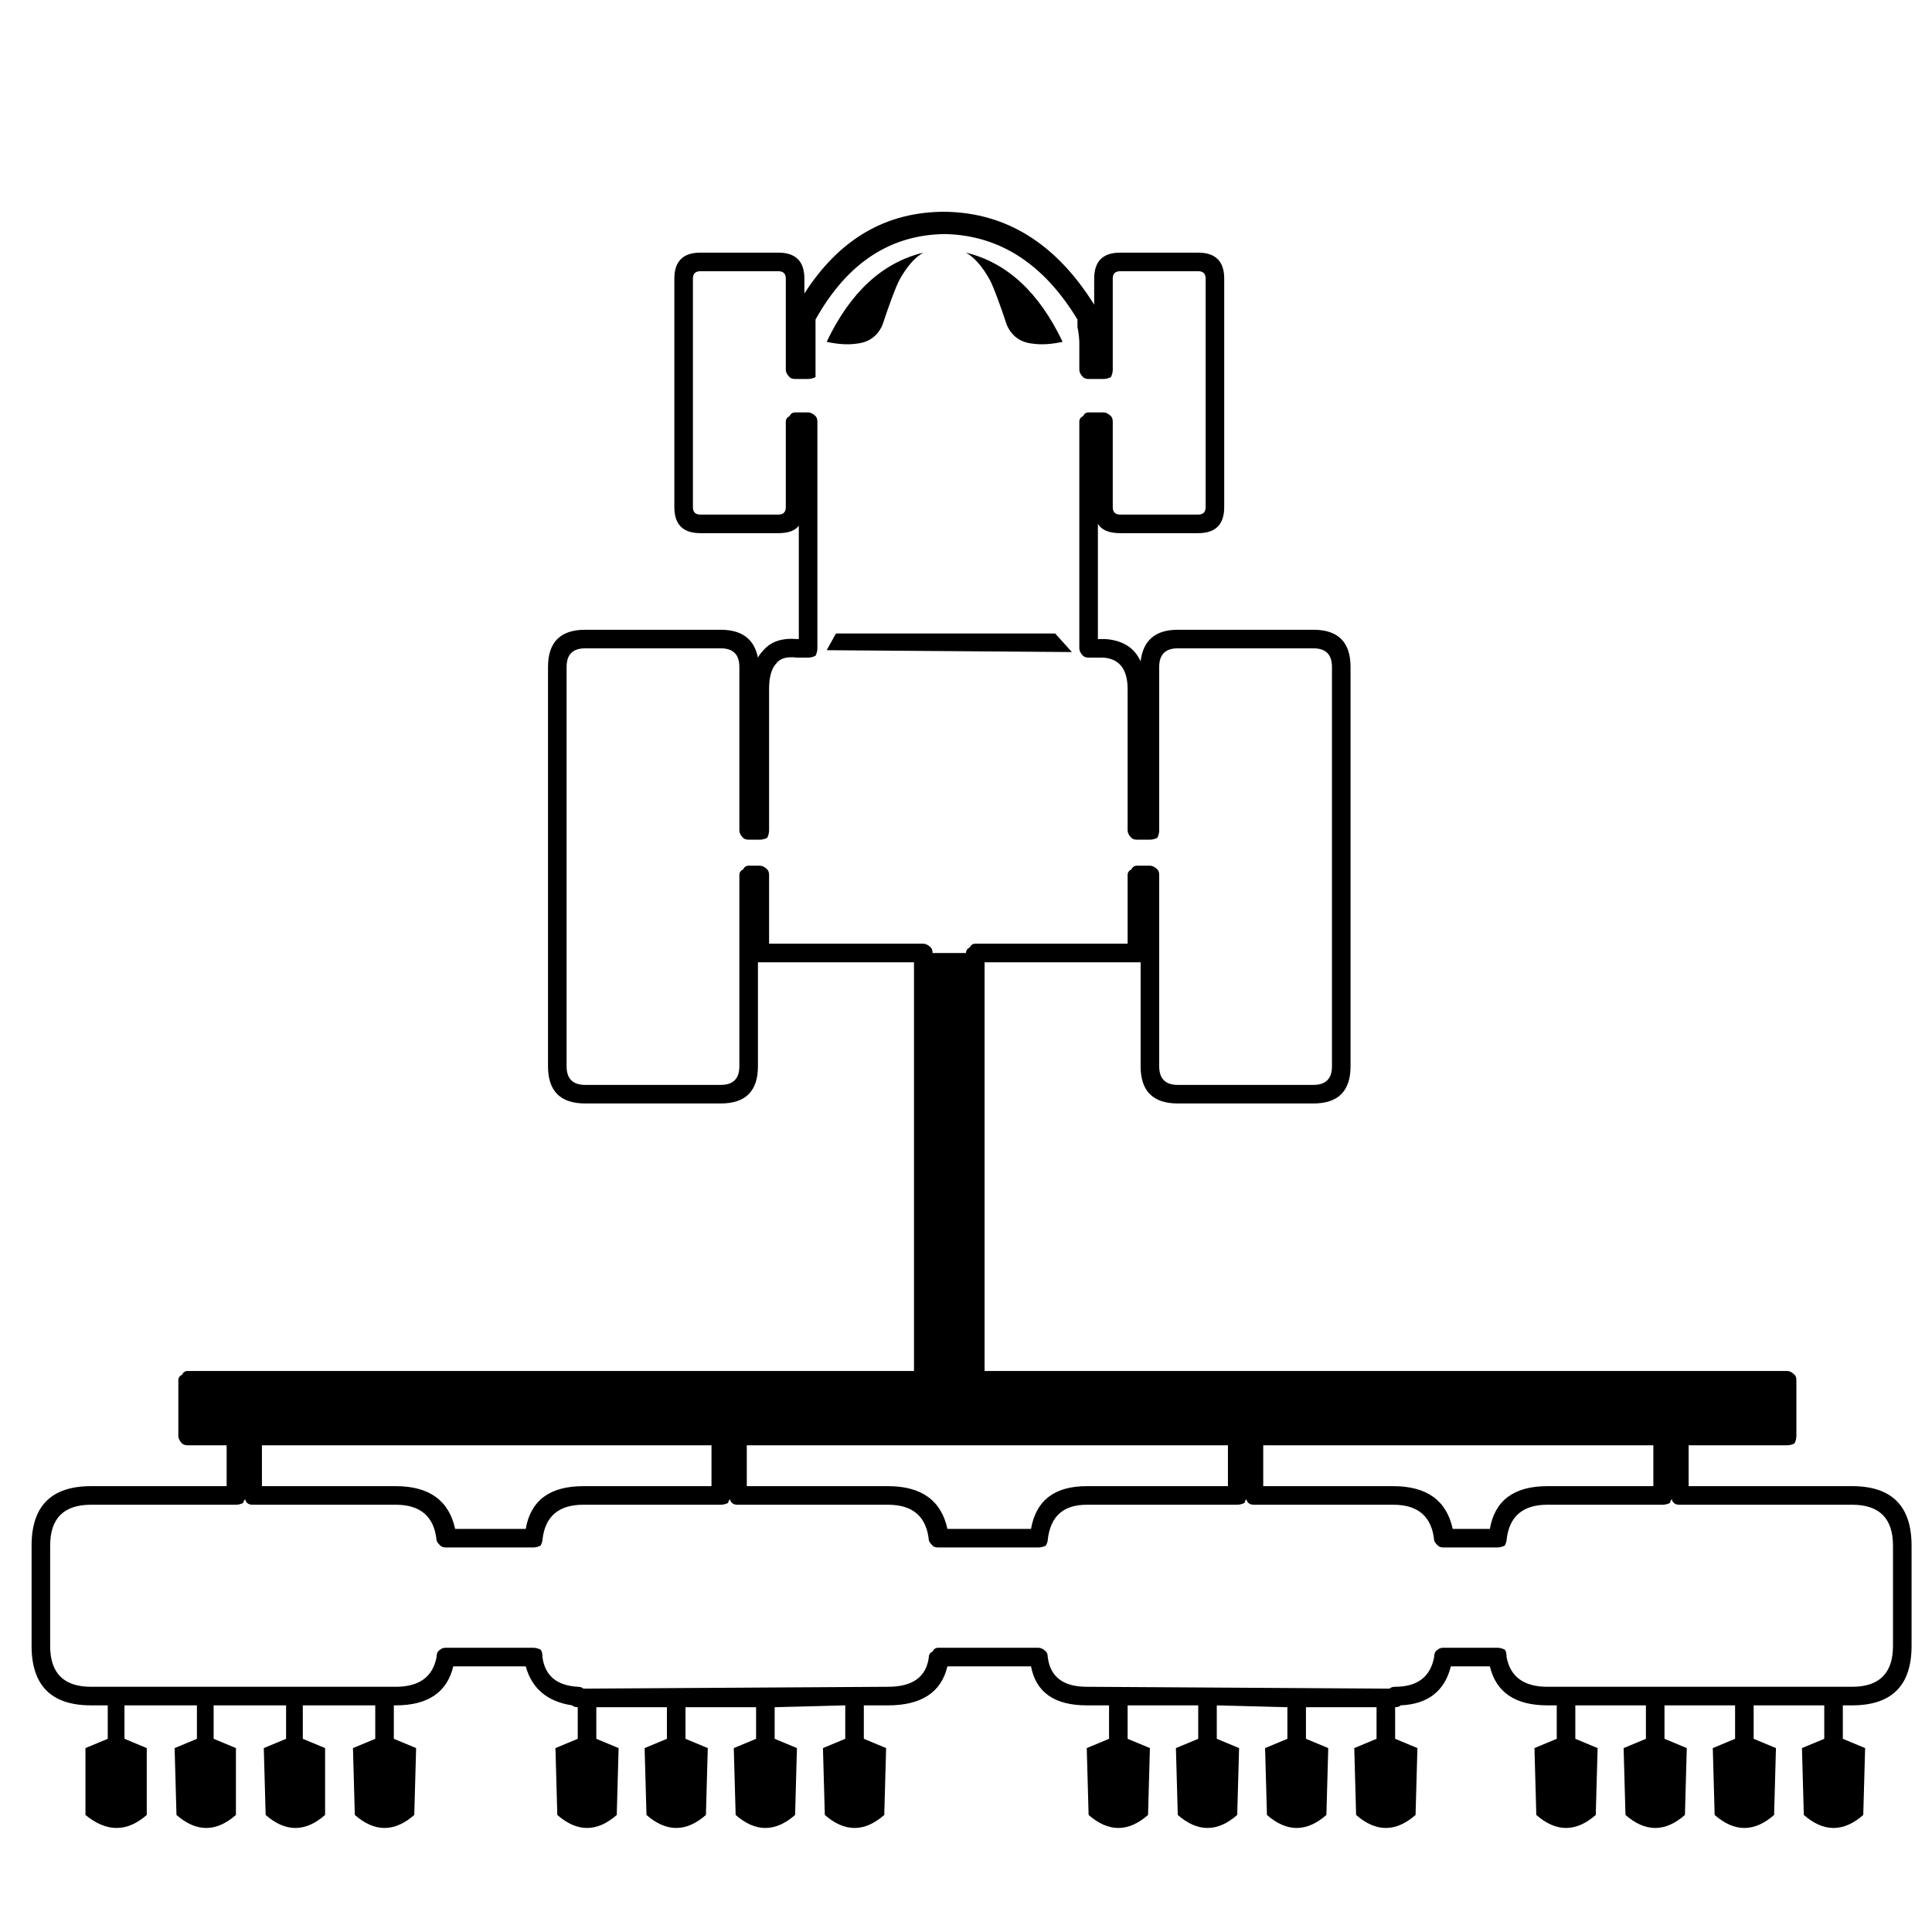 
<svg xmlns="http://www.w3.org/2000/svg" version="1.1" xmlns:xlink="http://www.w3.org/1999/xlink" preserveAspectRatio="none" x="0px" y="0px" width="52px" height="52px" viewBox="0 0 52 52">
<defs>
<g id="Layer2_0_FILL">
<path fill="#000000" stroke="none" d="
M 48.3 37
Q 48.2 36.9 48.1 36.9
L 26.5 36.9 26.5 25.9 30.6 25.9
Q 30.65 25.9 30.7 25.9
L 30.7 28.7
Q 30.7 29.7 31.7 29.7
L 35.35 29.7
Q 36.35 29.7 36.35 28.7
L 36.35 17.95
Q 36.35 16.95 35.35 16.95
L 31.7 16.95
Q 30.8 16.95 30.7 17.8 30.45 17.25 29.75 17.2
L 29.55 17.2 29.55 14.1
Q 29.7 14.35 30.15 14.35
L 32.25 14.35
Q 32.95 14.35 32.95 13.65
L 32.95 7.5
Q 32.95 6.8 32.25 6.8
L 30.15 6.8
Q 29.45 6.8 29.45 7.5
L 29.45 8.2
Q 27.917 5.743 25.45 5.7 23.068 5.687 21.65 7.9
L 21.65 7.5
Q 21.65 6.8 20.95 6.8
L 18.85 6.8
Q 18.15 6.8 18.15 7.5
L 18.15 13.65
Q 18.15 14.35 18.85 14.35
L 20.95 14.35
Q 21.35 14.35 21.5 14.15
L 21.5 17.2 21.45 17.2
Q 20.85 17.15 20.55 17.5 20.45 17.6 20.4 17.7 20.25 16.95 19.4 16.95
L 15.75 16.95
Q 14.75 16.95 14.75 17.95
L 14.75 28.7
Q 14.75 29.7 15.75 29.7
L 19.4 29.7
Q 20.4 29.7 20.4 28.7
L 20.4 25.9 24.6 25.9 24.6 36.9 5.05 36.9
Q 4.95 36.9 4.9 37 4.8 37.05 4.8 37.15
L 4.8 38.65
Q 4.8 38.75 4.9 38.85 4.95 38.9 5.05 38.9
L 6.1 38.9 6.1 40 2.45 40
Q 0.85 40 0.85 41.6
L 0.85 44.3
Q 0.85 45.9 2.45 45.9
L 2.9 45.9 2.9 46.8 2.3 47.05 2.3 48.85
Q 3.15 49.55 3.95 48.85
L 3.95 47.05 3.35 46.8 3.35 45.9 5.3 45.9 5.3 46.8 4.7 47.05 4.75 48.85
Q 5.55 49.55 6.35 48.85
L 6.35 47.05 5.75 46.8 5.75 45.9 7.7 45.9 7.7 46.8 7.1 47.05 7.15 48.85
Q 7.95 49.55 8.75 48.85
L 8.75 47.05 8.15 46.8 8.15 45.9 10.1 45.9 10.1 46.8 9.5 47.05 9.55 48.85
Q 10.35 49.55 11.15 48.85
L 11.2 47.05 10.6 46.8 10.6 45.9 10.65 45.9
Q 11.95 45.9 12.2 44.85
L 14.15 44.85
Q 14.4 45.75 15.4 45.9 15.45 45.95 15.55 45.95
L 15.55 46.8 14.95 47.05 15 48.85
Q 15.8 49.55 16.6 48.85
L 16.65 47.05 16.05 46.8 16.05 45.95 17.95 45.95 17.95 46.8 17.35 47.05 17.4 48.85
Q 18.2 49.55 19 48.85
L 19.05 47.05 18.45 46.8 18.45 45.95 20.35 45.95 20.35 46.8 19.75 47.05 19.8 48.85
Q 20.6 49.55 21.4 48.85
L 21.45 47.05 20.85 46.8 20.85 45.95 22.75 45.9 22.75 46.8 22.15 47.05 22.2 48.85
Q 23 49.55 23.8 48.85
L 23.85 47.05 23.25 46.8 23.25 45.9 23.9 45.9
Q 25.25 45.9 25.5 44.85
L 27.75 44.85
Q 27.95 45.9 29.25 45.9
L 29.85 45.9 29.85 46.8 29.25 47.05 29.3 48.85
Q 30.1 49.55 30.9 48.85
L 30.95 47.05 30.35 46.8 30.35 45.9 32.25 45.9 32.25 46.8 31.65 47.05 31.7 48.85
Q 32.5 49.55 33.3 48.85
L 33.35 47.05 32.75 46.8 32.75 45.9 34.65 45.95 34.65 46.8 34.05 47.05 34.1 48.85
Q 34.9 49.55 35.7 48.85
L 35.75 47.05 35.15 46.8 35.15 45.95 37.05 45.95 37.05 46.8 36.45 47.05 36.5 48.85
Q 37.3 49.55 38.1 48.85
L 38.15 47.05 37.55 46.8 37.55 45.95
Q 37.65 45.95 37.7 45.9 38.8 45.85 39.05 44.85
L 40.1 44.85
Q 40.35 45.9 41.65 45.9
L 41.9 45.9 41.9 46.8 41.3 47.05 41.35 48.85
Q 42.15 49.55 42.95 48.85
L 43 47.05 42.4 46.8 42.4 45.9 44.3 45.9 44.3 46.8 43.7 47.05 43.75 48.85
Q 44.55 49.55 45.35 48.85
L 45.4 47.05 44.8 46.8 44.8 45.9 46.7 45.9 46.7 46.8 46.1 47.05 46.15 48.85
Q 46.95 49.55 47.75 48.85
L 47.8 47.05 47.2 46.8 47.2 45.9 49.1 45.9 49.1 46.8 48.5 47.05 48.55 48.85
Q 49.35 49.55 50.15 48.85
L 50.2 47.05 49.6 46.8 49.6 45.9 49.85 45.9
Q 51.45 45.9 51.45 44.3
L 51.45 41.6
Q 51.45 40 49.85 40
L 45.45 40 45.45 38.9 48.1 38.9
Q 48.2 38.9 48.3 38.85 48.35 38.75 48.35 38.65
L 48.35 37.15
Q 48.35 37.05 48.3 37
M 44.5 38.9
L 44.5 40 41.65 40
Q 40.3 40 40.1 41.15
L 39.1 41.15
Q 38.85 40 37.5 40
L 34 40 34 38.9 44.5 38.9
M 40.55 41.45
Q 40.65 40.5 41.65 40.5
L 44.75 40.5
Q 44.85 40.5 44.95 40.45 44.95 40.4 45 40.35 45 40.4 45.05 40.45 45.1 40.5 45.2 40.5
L 49.85 40.5
Q 50.95 40.5 50.95 41.6
L 50.95 44.3
Q 50.95 45.4 49.85 45.4
L 41.65 45.4
Q 40.7 45.4 40.55 44.6 40.55 44.45 40.5 44.4 40.4 44.35 40.3 44.35
L 38.85 44.35
Q 38.75 44.35 38.7 44.4 38.6 44.45 38.6 44.6 38.45 45.4 37.55 45.4 37.45 45.4 37.4 45.45
L 29.25 45.4
Q 28.3 45.4 28.2 44.6 28.2 44.5 28.15 44.45 28.05 44.35 27.95 44.35
L 25.25 44.35
Q 25.15 44.35 25.1 44.45 25 44.5 25 44.6 24.9 45.4 23.9 45.4
L 15.7 45.45
Q 15.65 45.4 15.55 45.4 14.7 45.35 14.6 44.6 14.6 44.45 14.55 44.4 14.45 44.35 14.35 44.35
L 12 44.35
Q 11.9 44.35 11.85 44.4 11.75 44.45 11.75 44.6 11.6 45.4 10.65 45.4
L 2.45 45.4
Q 1.35 45.4 1.35 44.3
L 1.35 41.6
Q 1.35 40.5 2.45 40.5
L 6.35 40.5
Q 6.45 40.5 6.55 40.45 6.55 40.4 6.6 40.35 6.6 40.4 6.65 40.45 6.7 40.5 6.8 40.5
L 10.65 40.5
Q 11.65 40.5 11.75 41.45 11.75 41.5 11.85 41.6 11.9 41.65 12 41.65
L 14.35 41.65
Q 14.45 41.65 14.55 41.6 14.6 41.5 14.6 41.45 14.7 40.5 15.7 40.5
L 19.4 40.5
Q 19.5 40.5 19.6 40.45 19.6 40.4 19.65 40.35 19.65 40.4 19.7 40.45 19.75 40.5 19.85 40.5
L 23.9 40.5
Q 24.9 40.5 25 41.45 25 41.5 25.1 41.6 25.15 41.65 25.25 41.65
L 27.95 41.65
Q 28.05 41.65 28.15 41.6 28.2 41.5 28.2 41.45 28.3 40.5 29.25 40.5
L 33.3 40.5
Q 33.4 40.5 33.5 40.45 33.5 40.4 33.55 40.35 33.55 40.4 33.6 40.45 33.65 40.5 33.75 40.5
L 37.5 40.5
Q 38.5 40.5 38.6 41.45 38.6 41.5 38.7 41.6 38.75 41.65 38.85 41.65
L 40.3 41.65
Q 40.4 41.65 40.5 41.6 40.55 41.5 40.55 41.45
M 7.05 40
L 7.05 38.9 19.15 38.9 19.15 40 15.7 40
Q 14.35 40 14.15 41.15
L 12.25 41.15
Q 12 40 10.65 40
L 7.05 40
M 20.1 40
L 20.1 38.9 33.05 38.9 33.05 40 29.25 40
Q 27.95 40 27.75 41.15
L 25.5 41.15
Q 25.25 40 23.9 40
L 20.1 40
M 32.25 7.3
Q 32.45 7.3 32.45 7.5
L 32.45 13.65
Q 32.45 13.85 32.25 13.85
L 30.15 13.85
Q 29.95 13.85 29.95 13.65
L 29.95 11.35
Q 29.95 11.25 29.9 11.2 29.8 11.1 29.7 11.1
L 29.3 11.1
Q 29.2 11.1 29.15 11.2 29.05 11.25 29.05 11.35
L 29.05 17.45
Q 29.05 17.55 29.15 17.65 29.2 17.7 29.3 17.7
L 29.7 17.7
Q 30.35 17.75 30.35 18.55
L 30.35 22.35
Q 30.35 22.45 30.45 22.55 30.5 22.6 30.6 22.6
L 30.95 22.6
Q 31.05 22.6 31.15 22.55 31.2 22.45 31.2 22.35
L 31.2 17.95
Q 31.2 17.45 31.7 17.45
L 35.35 17.45
Q 35.85 17.45 35.85 17.95
L 35.85 28.7
Q 35.85 29.2 35.35 29.2
L 31.7 29.2
Q 31.2 29.2 31.2 28.7
L 31.2 23.55
Q 31.2 23.45 31.15 23.4 31.05 23.3 30.95 23.3
L 30.6 23.3
Q 30.5 23.3 30.45 23.4 30.35 23.45 30.35 23.55
L 30.35 25.4 26.25 25.4
Q 26.15 25.4 26.1 25.5 26 25.55 26 25.65
L 25.1 25.65
Q 25.1 25.55 25.05 25.5 24.95 25.4 24.85 25.4
L 20.7 25.4 20.7 23.55
Q 20.7 23.45 20.65 23.4 20.55 23.3 20.45 23.3
L 20.15 23.3
Q 20.05 23.3 20 23.4 19.9 23.45 19.9 23.55
L 19.9 28.7
Q 19.9 29.2 19.4 29.2
L 15.75 29.2
Q 15.25 29.2 15.25 28.7
L 15.25 17.95
Q 15.25 17.45 15.75 17.45
L 19.4 17.45
Q 19.9 17.45 19.9 17.95
L 19.9 22.35
Q 19.9 22.45 20 22.55 20.05 22.6 20.15 22.6
L 20.45 22.6
Q 20.55 22.6 20.65 22.55 20.7 22.45 20.7 22.35
L 20.7 18.55
Q 20.7 18.05 20.9 17.85 21.05 17.65 21.45 17.7
L 21.75 17.7
Q 21.85 17.7 21.95 17.65 22 17.55 22 17.45
L 22 11.35
Q 22 11.25 21.95 11.2 21.85 11.1 21.75 11.1
L 21.4 11.1
Q 21.3 11.1 21.25 11.2 21.15 11.25 21.15 11.35
L 21.15 13.65
Q 21.15 13.85 20.95 13.85
L 18.85 13.85
Q 18.65 13.85 18.65 13.65
L 18.65 7.5
Q 18.65 7.3 18.85 7.3
L 20.95 7.3
Q 21.15 7.3 21.15 7.5
L 21.15 9.95
Q 21.15 10.05 21.25 10.15 21.3 10.2 21.4 10.2
L 21.75 10.2
Q 21.85 10.2 21.95 10.15
L 21.95 8.6 21.95 8.6
Q 23.227 6.314 25.45 6.3 27.642 6.356 29 8.6
L 29 8.8
Q 29.041 8.995 29.05 9.2
L 29.05 9.95
Q 29.05 10.05 29.15 10.15 29.2 10.2 29.3 10.2
L 29.7 10.2
Q 29.8 10.2 29.9 10.15 29.95 10.05 29.95 9.95
L 29.95 7.5
Q 29.95 7.3 30.15 7.3
L 32.25 7.3
M 28.85 17.55
L 28.4 17.05 22.5 17.05 22.25 17.5 28.85 17.55 Z"/>
</g>

<g id="Layer1_0_FILL">
<path fill="#000000" stroke="none" d="
M 27.8 9.25
Q 28.15 9.3 28.6 9.2 27.65 7.2 26 6.8 26.35 7 26.65 7.55 26.8 7.85 27.1 8.75 27.3 9.2 27.8 9.25
M 24.2 7.55
Q 24.5 7 24.85 6.8 23.2 7.2 22.25 9.2 22.7 9.3 23.05 9.25 23.55 9.2 23.75 8.75 24.05 7.85 24.2 7.55 Z"/>
</g>
</defs>

<g transform="matrix( 1, 0, 0, 1, 0,0) ">
<use xlink:href="#Layer2_0_FILL"/>
</g>

<g transform="matrix( 1, 0, 0, 1, 0,0) ">
<use xlink:href="#Layer1_0_FILL"/>
</g>
</svg>
